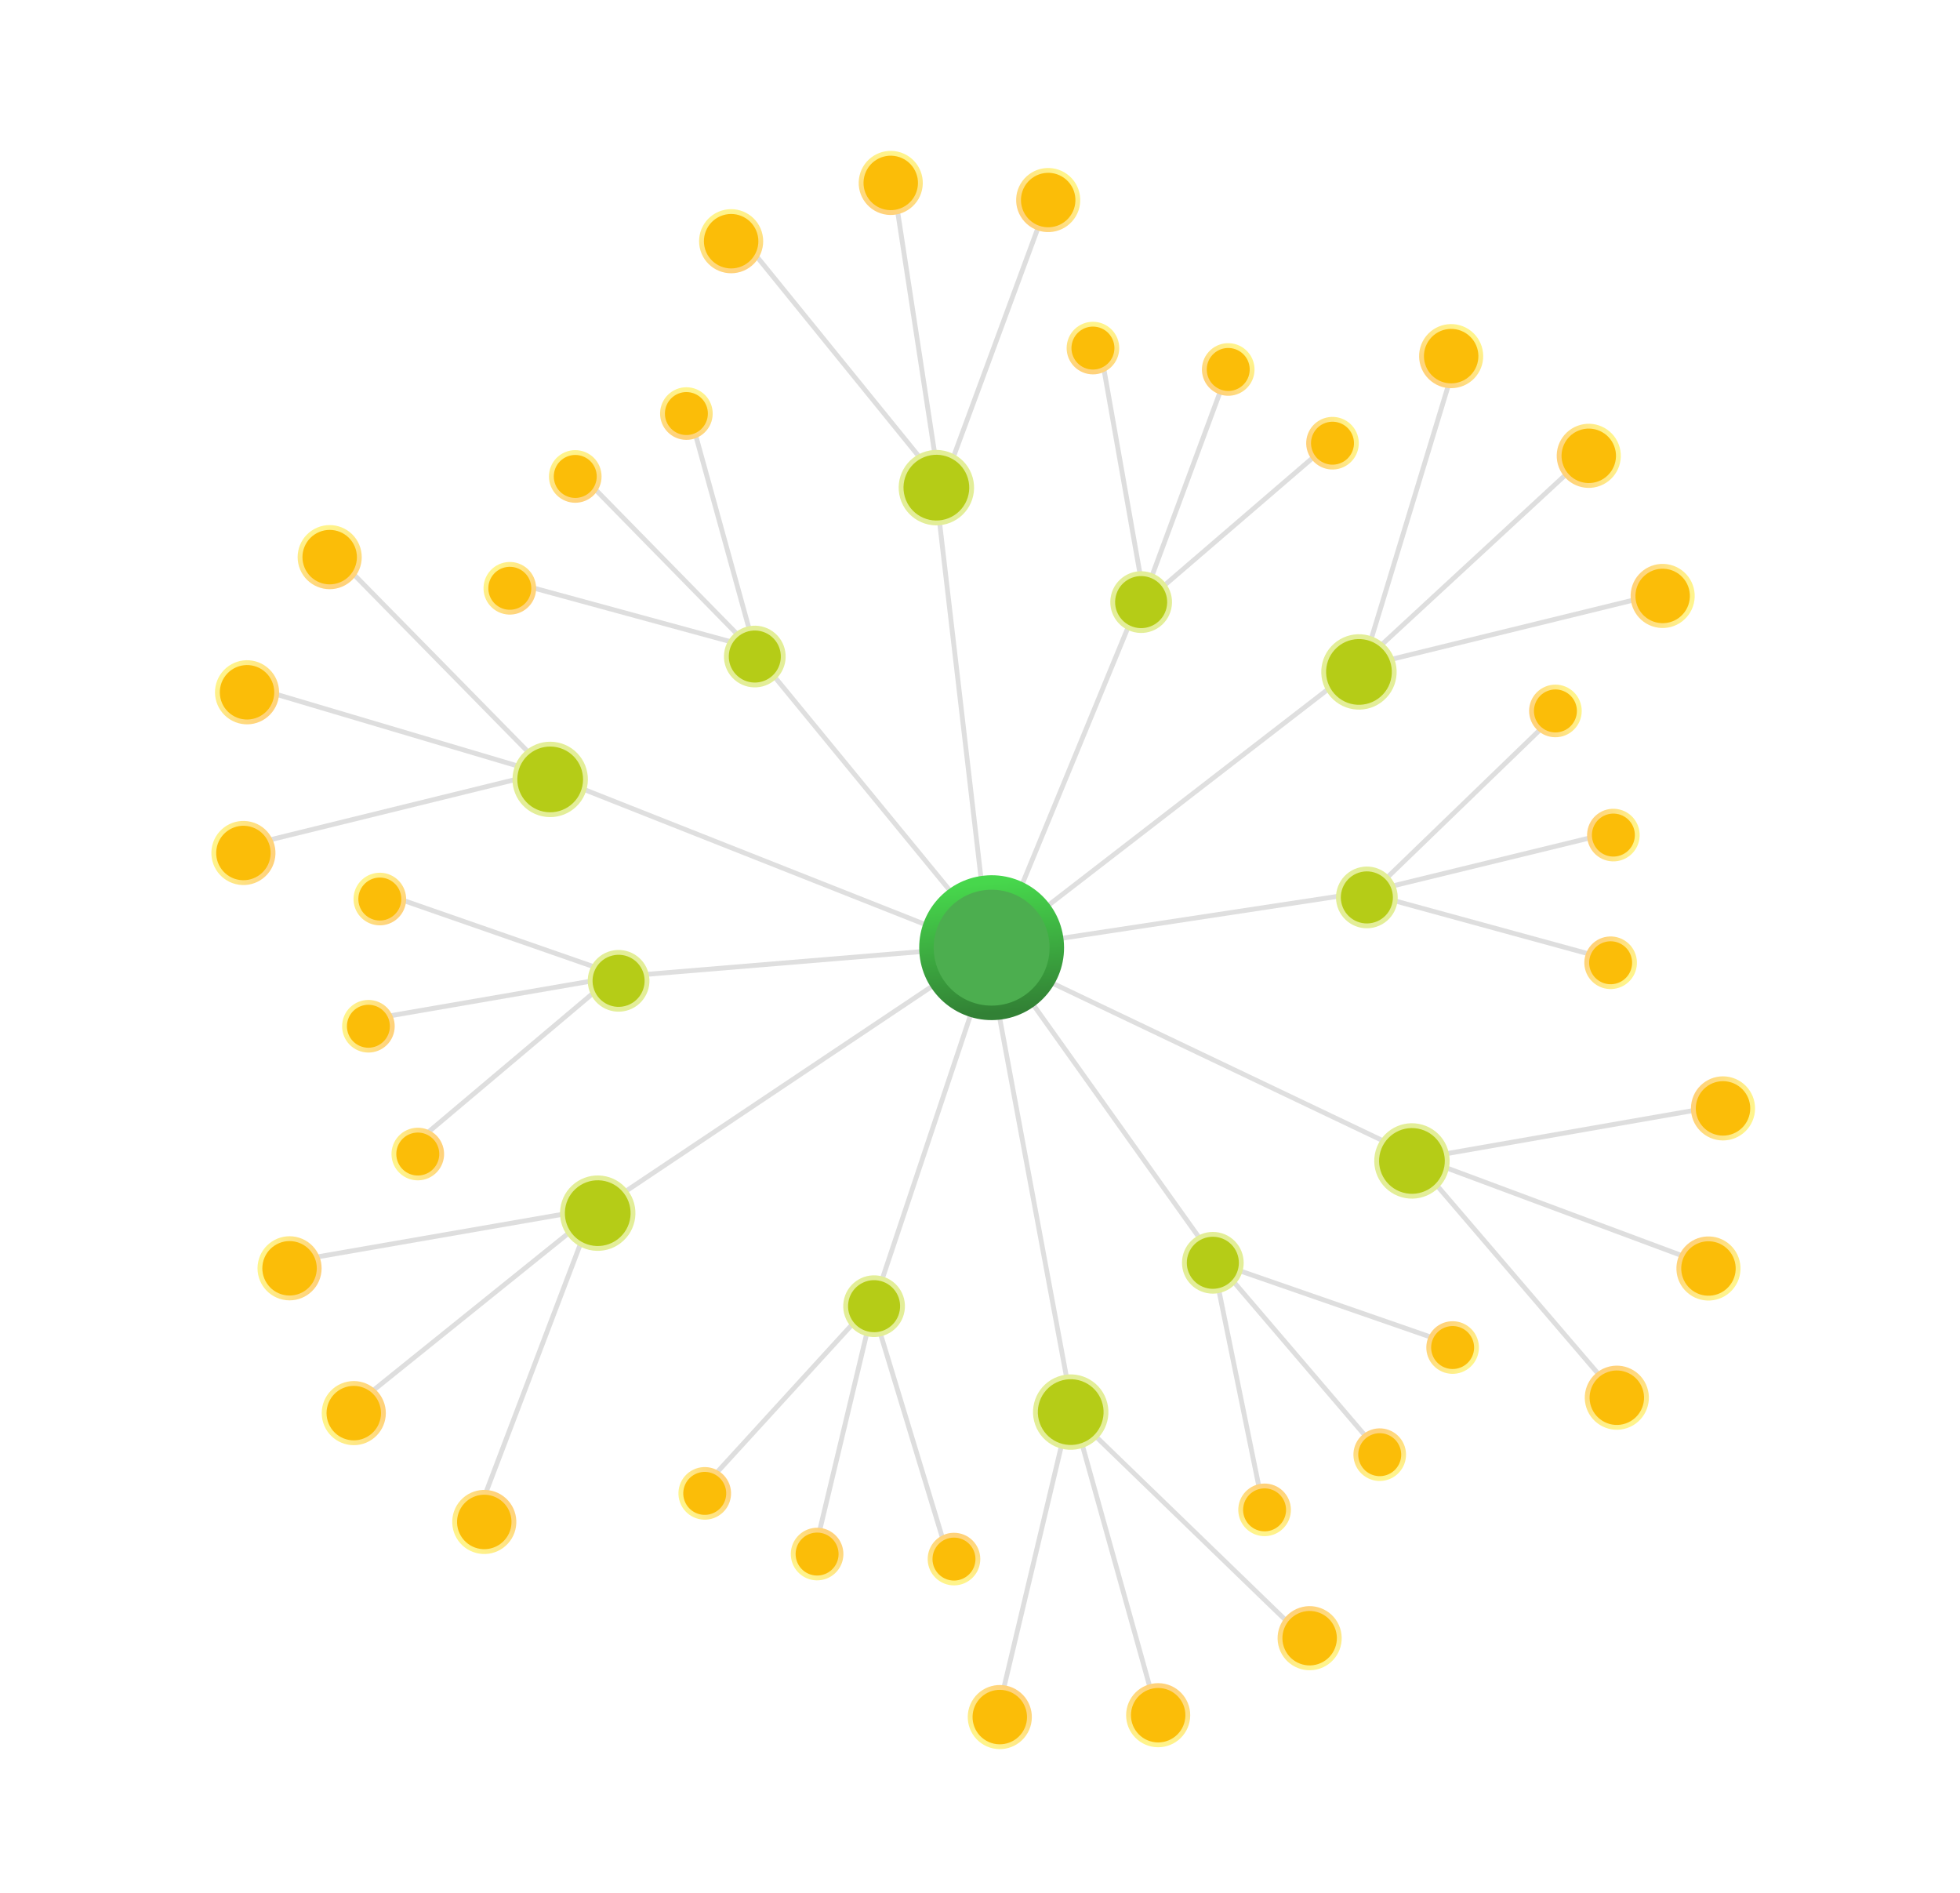 <svg width="406" height="392" viewBox="0 0 406 392" fill="none" xmlns="http://www.w3.org/2000/svg">
  <g class="map">
    <g class="lines">
        <g class="outer-lines">
            <line x1="358.709" y1="228.595" x2="292.592" y2="240.148" stroke="url(#paint0_linear_6_26)"/>
            <line x1="302.119" y1="278.901" x2="251" y2="261.164" stroke="url(#paint1_linear_6_26)"/>
            <line x1="99.278" y1="312.708" x2="123.136" y2="249.972" stroke="url(#paint2_linear_6_26)"/>
            <line x1="86.33" y1="236.471" x2="127.699" y2="201.596" stroke="url(#paint3_linear_6_26)"/>
            <line x1="355.425" y1="262.654" x2="292.528" y2="239.225" stroke="url(#paint4_linear_6_26)"/>
            <line x1="286.431" y1="301.591" x2="251.274" y2="260.461" stroke="url(#paint5_linear_6_26)"/>
            <line x1="71.681" y1="292.481" x2="123.962" y2="250.39" stroke="url(#paint6_linear_6_26)"/>
            <line x1="74.844" y1="211.394" x2="128.164" y2="202.193" stroke="url(#paint7_linear_6_26)"/>
            <line x1="335.789" y1="290.033" x2="292.12" y2="239.063" stroke="url(#paint8_linear_6_26)"/>
            <line x1="261.855" y1="313.157" x2="251.029" y2="260.143" stroke="url(#paint9_linear_6_26)"/>
            <line x1="58.181" y1="261.609" x2="124.31" y2="250.121" stroke="url(#paint10_linear_6_26)"/>
            <line x1="77.462" y1="184.357" x2="128.563" y2="202.144" stroke="url(#paint11_linear_6_26)"/>
            <line x1="48.622" y1="175.725" x2="113.801" y2="159.702" stroke="url(#paint24_linear_6_26)"/>
            <line x1="104.333" y1="120.087" x2="156.54" y2="134.306" stroke="url(#paint25_linear_6_26)"/>
            <line x1="301.732" y1="74.163" x2="282.196" y2="138.376" stroke="url(#paint26_linear_6_26)"/>
            <line x1="322.508" y1="147.741" x2="283.607" y2="185.349" stroke="url(#paint27_linear_6_26)"/>
            <line x1="49.582" y1="141.523" x2="113.927" y2="160.619" stroke="url(#paint28_linear_6_26)"/>
            <line x1="118.441" y1="96.383" x2="156.314" y2="135.027" stroke="url(#paint29_linear_6_26)"/>
            <line x1="330.641" y1="92.468" x2="281.343" y2="138.017" stroke="url(#paint30_linear_6_26)"/>
            <line x1="335.673" y1="171.982" x2="283.102" y2="184.788" stroke="url(#paint31_linear_6_26)"/>
            <line x1="67.311" y1="112.87" x2="114.345" y2="160.753" stroke="url(#paint32_linear_6_26)"/>
            <line x1="142.174" y1="83.172" x2="156.581" y2="135.328" stroke="url(#paint33_linear_6_26)"/>
            <line x1="346.209" y1="122.348" x2="281.015" y2="138.307" stroke="url(#paint34_linear_6_26)"/>
            <line x1="334.901" y1="199.133" x2="282.708" y2="184.863" stroke="url(#paint35_linear_6_26)"/>
            <line x1="153.253" y1="48.804" x2="195.544" y2="100.924" stroke="url(#paint48_linear_6_26)"/>
            <line x1="227.821" y1="71.668" x2="237.225" y2="124.953" stroke="url(#paint49_linear_6_26)"/>
            <line x1="184.599" y1="35.084" x2="194.768" y2="101.429" stroke="url(#paint50_linear_6_26)"/>
            <line x1="255.277" y1="74.318" x2="236.477" y2="125.055" stroke="url(#paint51_linear_6_26)"/>
            <line x1="218.076" y1="38.9" x2="194.826" y2="101.864" stroke="url(#paint52_linear_6_26)"/>
            <line x1="277.349" y1="90.15" x2="236.319" y2="125.424" stroke="url(#paint53_linear_6_26)"/>
            <line x1="269.51" y1="338.631" x2="221.276" y2="291.957" stroke="url(#paint60_linear_6_26)"/>
            <line x1="196.125" y1="321.474" x2="180.4" y2="269.702" stroke="url(#paint61_linear_6_26)"/>
            <line x1="240.035" y1="356.009" x2="221.985" y2="291.363" stroke="url(#paint62_linear_6_26)"/>
            <line x1="168.549" y1="322.135" x2="181.131" y2="269.51" stroke="url(#paint63_linear_6_26)"/>
            <line x1="206.343" y1="356.235" x2="221.876" y2="290.938" stroke="url(#paint64_linear_6_26)"/>
            <line x1="144.738" y1="309.062" x2="181.243" y2="269.123" stroke="url(#paint65_linear_6_26)"/>
        </g>
        <g class="inner-lines">
            <line x1="292.46" y1="239.101" x2="204.842" y2="197.339" stroke="#DFDFDF"/>
            <line x1="251.27" y1="260.339" x2="205.867" y2="196.613" stroke="#DFDFDF"/>
            <line x1="124.104" y1="250.395" x2="204.778" y2="196.424" stroke="#DFDFDF"/>
            <line x1="128.271" y1="202.252" x2="206.25" y2="195.792" stroke="#DFDFDF"/>
            <line x1="114.003" y1="160.739" x2="204.259" y2="196.446" stroke="#DFDFDF"/>
            <line x1="156.326" y1="135.148" x2="205.959" y2="195.638" stroke="#DFDFDF"/>
            <line x1="281.201" y1="138.02" x2="204.385" y2="197.352" stroke="#DFDFDF"/>
            <line x1="282.992" y1="184.736" x2="205.633" y2="196.484" stroke="#DFDFDF"/>
            <line x1="222.046" y1="291.235" x2="204.281" y2="195.813" stroke="#DFDFDF"/>
            <line x1="181.227" y1="269.435" x2="206.055" y2="195.232" stroke="#DFDFDF"/>
            <line x1="193.693" y1="100.176" x2="204.928" y2="196.585" stroke="#DFDFDF"/>
            <line x1="236.208" y1="123.755" x2="206.39" y2="196.097" stroke="#DFDFDF"/>
        </g>
    </g>
    <g class="outer-ring" filter="url(#filter0_d_6_26)">
    <circle cx="356.909" cy="228.545" r="6.139" transform="rotate(101.771 356.909 228.545)" fill="#FBBD08"/>
    <circle cx="356.909" cy="228.545" r="6.139" transform="rotate(101.771 356.909 228.545)" stroke="url(#paint12_linear_6_26)"/>
    </g>
    <g class="outer-ring" filter="url(#filter1_d_6_26)">
    <circle cx="300.901" cy="278.07" r="4.949" transform="rotate(130.818 300.901 278.07)" fill="#FBBD08"/>
    <circle cx="300.901" cy="278.07" r="4.949" transform="rotate(130.818 300.901 278.07)" stroke="url(#paint13_linear_6_26)"/>
    </g>
    <g class="outer-ring" filter="url(#filter2_d_6_26)">
    <circle cx="100.314" cy="314.192" r="6.139" transform="rotate(-137.495 100.314 314.192)" fill="#FBBD08"/>
    <circle cx="100.314" cy="314.192" r="6.139" transform="rotate(-137.495 100.314 314.192)" stroke="url(#paint14_linear_6_26)"/>
    </g>
    <g class="outer-ring" filter="url(#filter3_d_6_26)">
    <circle cx="86.542" cy="237.997" r="4.949" transform="rotate(-108.449 86.542 237.997)" fill="#FBBD08"/>
    <circle cx="86.542" cy="237.997" r="4.949" transform="rotate(-108.449 86.542 237.997)" stroke="url(#paint15_linear_6_26)"/>
    </g>
    <g class="outer-ring" filter="url(#filter4_d_6_26)">
    <circle cx="353.896" cy="261.701" r="6.139" transform="rotate(132.113 353.896 261.701)" fill="#FBBD08"/>
    <circle cx="353.896" cy="261.701" r="6.139" transform="rotate(132.113 353.896 261.701)" stroke="url(#paint16_linear_6_26)"/>
    </g>
    <g class="outer-ring" filter="url(#filter5_d_6_26)">
    <circle cx="285.801" cy="300.257" r="4.949" transform="rotate(161.16 285.801 300.257)" fill="#FBBD08"/>
    <circle cx="285.801" cy="300.257" r="4.949" transform="rotate(161.16 285.801 300.257)" stroke="url(#paint17_linear_6_26)"/>
    </g>
    <g class="outer-ring" filter="url(#filter6_d_6_26)">
    <circle cx="73.281" cy="291.653" r="6.139" transform="rotate(-107.154 73.281 291.653)" fill="#FBBD08"/>
    <circle cx="73.281" cy="291.653" r="6.139" transform="rotate(-107.154 73.281 291.653)" stroke="url(#paint18_linear_6_26)"/>
    </g>
    <g class="outer-ring" filter="url(#filter7_d_6_26)">
    <circle cx="76.312" cy="211.533" r="4.949" transform="rotate(-78.107 76.312 211.533)" fill="#FBBD08"/>
    <circle cx="76.312" cy="211.533" r="4.949" transform="rotate(-78.107 76.312 211.533)" stroke="url(#paint19_linear_6_26)"/>
    </g>
    <g class="outer-ring" filter="url(#filter8_d_6_26)">
    <circle cx="334.913" cy="288.46" r="6.139" transform="rotate(161.094 334.913 288.46)" fill="#FBBD08"/>
    <circle cx="334.913" cy="288.46" r="6.139" transform="rotate(161.094 334.913 288.46)" stroke="url(#paint20_linear_6_26)"/>
    </g>
    <g class="outer-ring" filter="url(#filter9_d_6_26)">
    <circle cx="261.949" cy="311.686" r="4.949" transform="rotate(-169.859 261.949 311.686)" fill="#FBBD08"/>
    <circle cx="261.949" cy="311.686" r="4.949" transform="rotate(-169.859 261.949 311.686)" stroke="url(#paint21_linear_6_26)"/>
    </g>
    <g class="outer-ring" filter="url(#filter10_d_6_26)">
    <circle cx="59.981" cy="261.661" r="6.139" transform="rotate(-78.172 59.981 261.661)" fill="#FBBD08"/>
    <circle cx="59.981" cy="261.661" r="6.139" transform="rotate(-78.172 59.981 261.661)" stroke="url(#paint22_linear_6_26)"/>
    </g>
    <g class="outer-ring" filter="url(#filter11_d_6_26)">
    <circle cx="78.678" cy="185.189" r="4.949" transform="rotate(-49.126 78.678 185.189)" fill="#FBBD08"/>
    <circle cx="78.678" cy="185.189" r="4.949" transform="rotate(-49.126 78.678 185.189)" stroke="url(#paint23_linear_6_26)"/>
    </g>
    <g class="outer-ring" filter="url(#filter16_d_6_26)">
    <circle cx="50.422" cy="175.652" r="6.139" transform="rotate(-82.128 50.422 175.652)" fill="#FBBD08"/>
    <circle cx="50.422" cy="175.652" r="6.139" transform="rotate(-82.128 50.422 175.652)" stroke="url(#paint36_linear_6_26)"/>
    </g>
    <g class="outer-ring" filter="url(#filter17_d_6_26)">
    <circle cx="105.605" cy="120.833" r="4.949" transform="rotate(-53.081 105.605 120.833)" fill="#FBBD08"/>
    <circle cx="105.605" cy="120.833" r="4.949" transform="rotate(-53.081 105.605 120.833)" stroke="url(#paint37_linear_6_26)"/>
    </g>
    <g class="outer-ring" filter="url(#filter18_d_6_26)">
    <circle cx="300.597" cy="72.754" r="6.139" transform="rotate(38.605 300.597 72.754)" fill="#FBBD08"/>
    <circle cx="300.597" cy="72.754" r="6.139" transform="rotate(38.605 300.597 72.754)" stroke="url(#paint38_linear_6_26)"/>
    </g>
    <g class="outer-ring" filter="url(#filter19_d_6_26)">
    <circle cx="322.193" cy="146.233" r="4.949" transform="rotate(67.651 322.193 146.233)" fill="#FBBD08"/>
    <circle cx="322.193" cy="146.233" r="4.949" transform="rotate(67.651 322.193 146.233)" stroke="url(#paint39_linear_6_26)"/>
    </g>
    <g class="outer-ring" filter="url(#filter20_d_6_26)">
    <circle cx="51.172" cy="142.37" r="6.139" transform="rotate(-51.787 51.172 142.37)" fill="#FBBD08"/>
    <circle cx="51.172" cy="142.37" r="6.139" transform="rotate(-51.787 51.172 142.37)" stroke="url(#paint40_linear_6_26)"/>
    </g>
    <g class="outer-ring" filter="url(#filter21_d_6_26)">
    <circle cx="119.161" cy="97.671" r="4.949" transform="rotate(-22.74 119.161 97.671)" fill="#FBBD08"/>
    <circle cx="119.161" cy="97.671" r="4.949" transform="rotate(-22.74 119.161 97.671)" stroke="url(#paint41_linear_6_26)"/>
    </g>
    <g class="outer-ring" filter="url(#filter22_d_6_26)">
    <circle cx="329.101" cy="93.401" r="6.139" transform="rotate(68.946 329.101 93.401)" fill="#FBBD08"/>
    <circle cx="329.101" cy="93.401" r="6.139" transform="rotate(68.946 329.101 93.401)" stroke="url(#paint42_linear_6_26)"/>
    </g>
    <g class="outer-ring" filter="url(#filter23_d_6_26)">
    <circle cx="334.199" cy="171.942" r="4.949" transform="rotate(97.993 334.199 171.942)" fill="#FBBD08"/>
    <circle cx="334.199" cy="171.942" r="4.949" transform="rotate(97.993 334.199 171.942)" stroke="url(#paint43_linear_6_26)"/>
    </g>
    <g class="outer-ring" filter="url(#filter24_d_6_26)">
    <circle cx="68.292" cy="114.381" r="6.139" transform="rotate(-22.805 68.292 114.381)" fill="#FBBD08"/>
    <circle cx="68.292" cy="114.381" r="6.139" transform="rotate(-22.805 68.292 114.381)" stroke="url(#paint44_linear_6_26)"/>
    </g>
    <g class="outer-ring" filter="url(#filter25_d_6_26)">
    <circle cx="142.181" cy="84.646" r="4.949" transform="rotate(6.241 142.181 84.646)" fill="#FBBD08"/>
    <circle cx="142.181" cy="84.646" r="4.949" transform="rotate(6.241 142.181 84.646)" stroke="url(#paint45_linear_6_26)"/>
    </g>
    <g class="outer-ring" filter="url(#filter26_d_6_26)">
    <circle cx="344.409" cy="122.42" r="6.139" transform="rotate(97.928 344.409 122.42)" fill="#FBBD08"/>
    <circle cx="344.409" cy="122.42" r="6.139" transform="rotate(97.928 344.409 122.42)" stroke="url(#paint46_linear_6_26)"/>
    </g>
    <g class="outer-ring" filter="url(#filter27_d_6_26)">
    <circle cx="333.63" cy="198.385" r="4.949" transform="rotate(126.975 333.63 198.385)" fill="#FBBD08"/>
    <circle cx="333.63" cy="198.385" r="4.949" transform="rotate(126.975 333.63 198.385)" stroke="url(#paint47_linear_6_26)"/>
    </g>

    <g class="outer-ring" filter="url(#filter32_d_6_26)">
    <circle cx="151.45" cy="48.955" r="6.139" transform="rotate(-17.373 151.45 48.955)" fill="#FBBD08"/>
    <circle cx="151.45" cy="48.955" r="6.139" transform="rotate(-17.373 151.45 48.955)" stroke="url(#paint54_linear_6_26)"/>
    </g>
    <g class="outer-ring" filter="url(#filter33_d_6_26)">
    <circle cx="226.395" cy="71.085" r="4.949" transform="rotate(11.674 226.395 71.085)" fill="#FBBD08"/>
    <circle cx="226.395" cy="71.085" r="4.949" transform="rotate(11.674 226.395 71.085)" stroke="url(#paint55_linear_6_26)"/>
    </g>
    <g class="outer-ring" filter="url(#filter34_d_6_26)">
    <circle cx="184.511" cy="36.884" r="6.139" transform="rotate(12.968 184.511 36.884)" fill="#FBBD08"/>
    <circle cx="184.511" cy="36.884" r="6.139" transform="rotate(12.968 184.511 36.884)" stroke="url(#paint56_linear_6_26)"/>
    </g>
    <g class="outer-ring" filter="url(#filter35_d_6_26)">
    <circle cx="254.42" cy="75.517" r="4.949" transform="rotate(42.015 254.42 75.517)" fill="#FBBD08"/>
    <circle cx="254.42" cy="75.517" r="4.949" transform="rotate(42.015 254.42 75.517)" stroke="url(#paint57_linear_6_26)"/>
    </g>
    <g class="outer-ring" filter="url(#filter36_d_6_26)">
    <circle cx="217.127" cy="40.431" r="6.139" transform="rotate(41.95 217.127 40.431)" fill="#FBBD08"/>
    <circle cx="217.127" cy="40.431" r="6.139" transform="rotate(41.95 217.127 40.431)" stroke="url(#paint58_linear_6_26)"/>
    </g>
    <g class="outer-ring" filter="url(#filter37_d_6_26)">
    <circle cx="276.018" cy="90.786" r="4.949" transform="rotate(70.996 276.018 90.786)" fill="#FBBD08"/>
    <circle cx="276.018" cy="90.786" r="4.949" transform="rotate(70.996 276.018 90.786)" stroke="url(#paint59_linear_6_26)"/>
    </g>
    <g class="outer-ring" filter="url(#filter40_d_6_26)">
    <circle cx="271.283" cy="338.264" r="6.139" transform="rotate(155.741 271.283 338.264)" fill="#FBBD08"/>
    <circle cx="271.283" cy="338.264" r="6.139" transform="rotate(155.741 271.283 338.264)" stroke="url(#paint66_linear_6_26)"/>
    </g>
    <g class="outer-ring" filter="url(#filter41_d_6_26)">
    <circle cx="197.611" cy="321.881" r="4.949" transform="rotate(-175.212 197.611 321.881)" fill="#FBBD08"/>
    <circle cx="197.611" cy="321.881" r="4.949" transform="rotate(-175.212 197.611 321.881)" stroke="url(#paint67_linear_6_26)"/>
    </g>
    <g class="outer-ring" filter="url(#filter42_d_6_26)">
    <circle cx="239.907" cy="354.213" r="6.139" transform="rotate(-173.918 239.907 354.213)" fill="#FBBD08"/>
    <circle cx="239.907" cy="354.213" r="6.139" transform="rotate(-173.918 239.907 354.213)" stroke="url(#paint68_linear_6_26)"/>
    </g>
    <g class="outer-ring" filter="url(#filter43_d_6_26)">
    <circle cx="169.256" cy="320.84" r="4.949" transform="rotate(-144.871 169.256 320.84)" fill="#FBBD08"/>
    <circle cx="169.256" cy="320.84" r="4.949" transform="rotate(-144.871 169.256 320.84)" stroke="url(#paint69_linear_6_26)"/>
    </g>
    <g class="outer-ring" filter="url(#filter44_d_6_26)">
    <circle cx="207.1" cy="354.601" r="6.139" transform="rotate(-144.936 207.1 354.601)" fill="#FBBD08"/>
    <circle cx="207.1" cy="354.601" r="6.139" transform="rotate(-144.936 207.1 354.601)" stroke="url(#paint70_linear_6_26)"/>
    </g>
    <g class="outer-ring"  filter="url(#filter45_d_6_26)">
    <circle cx="145.983" cy="308.274" r="4.949" transform="rotate(-115.889 145.983 308.274)" fill="#FBBD08"/>
    <circle cx="145.983" cy="308.274" r="4.949" transform="rotate(-115.889 145.983 308.274)" stroke="url(#paint71_linear_6_26)"/>
    </g>


    <g class="inner-ring"  filter="url(#filter12_d_6_26)">
    <circle cx="292.474" cy="239.427" r="7.308" transform="rotate(106.129 292.474 239.427)" fill="#B5CC17"/>
    <circle cx="292.474" cy="239.427" r="7.308" transform="rotate(106.129 292.474 239.427)" stroke="#E3EE98"/>
    </g>
    <g class="inner-ring"  filter="url(#filter13_d_6_26)">
    <circle cx="251.231" cy="260.519" r="5.891" transform="rotate(135.176 251.231 260.519)" fill="#B5CC17"/>
    <circle cx="251.231" cy="260.519" r="5.891" transform="rotate(135.176 251.231 260.519)" stroke="#E3EE98"/>
    </g>
    <g class="inner-ring"  filter="url(#filter14_d_6_26)">
    <circle cx="123.816" cy="250.24" r="7.308" transform="rotate(-133.137 123.816 250.24)" fill="#B5CC17"/>
    <circle cx="123.816" cy="250.24" r="7.308" transform="rotate(-133.137 123.816 250.24)" stroke="#E3EE98"/>
    </g>
    <g class="inner-ring"  filter="url(#filter15_d_6_26)">
    <circle cx="128.136" cy="202.126" r="5.891" transform="rotate(-104.091 128.136 202.126)" fill="#B5CC17"/>
    <circle cx="128.136" cy="202.126" r="5.891" transform="rotate(-104.091 128.136 202.126)" stroke="#E3EE98"/>
    </g>
    <g class="inner-ring"  filter="url(#filter28_d_6_26)">
    <circle cx="113.967" cy="160.414" r="7.308" transform="rotate(-77.77 113.967 160.414)" fill="#B5CC17"/>
    <circle cx="113.967" cy="160.414" r="7.308" transform="rotate(-77.77 113.967 160.414)" stroke="#E3EE98"/>
    </g>
    <g class="inner-ring"  filter="url(#filter29_d_6_26)">
    <circle cx="156.353" cy="134.966" r="5.891" transform="rotate(-48.724 156.353 134.966)" fill="#B5CC17"/>
    <circle cx="156.353" cy="134.966" r="5.891" transform="rotate(-48.724 156.353 134.966)" stroke="#E3EE98"/>
    </g>
    <g class="inner-ring"  filter="url(#filter30_d_6_26)">
    <circle cx="281.499" cy="138.155" r="7.308" transform="rotate(42.963 281.499 138.155)" fill="#B5CC17"/>
    <circle cx="281.499" cy="138.155" r="7.308" transform="rotate(42.963 281.499 138.155)" stroke="#E3EE98"/>
    </g>
    <g class="inner-ring"  filter="url(#filter31_d_6_26)">
    <circle cx="283.135" cy="184.852" r="5.891" transform="rotate(72.01 283.135 184.852)" fill="#B5CC17"/>
    <circle cx="283.135" cy="184.852" r="5.891" transform="rotate(72.01 283.135 184.852)" stroke="#E3EE98"/>
    </g>
    <g class="inner-ring"  filter="url(#filter38_d_6_26)">
    <circle cx="193.963" cy="99.99" r="7.308" transform="rotate(-16.001 193.963 99.99)" fill="#B5CC17"/>
    <circle cx="193.963" cy="99.99" r="7.308" transform="rotate(-16.001 193.963 99.99)" stroke="#E3EE98"/>
    </g>
    <g class="inner-ring"  filter="url(#filter39_d_6_26)">
    <circle cx="236.381" cy="123.693" r="5.891" transform="rotate(13.045 236.381 123.693)" fill="#B5CC17"/>
    <circle cx="236.381" cy="123.693" r="5.891" transform="rotate(13.045 236.381 123.693)" stroke="#E3EE98"/>
    </g>
    <g class="inner-ring"  filter="url(#filter46_d_6_26)">
    <circle cx="221.79" cy="291.439" r="7.308" transform="rotate(160.099 221.79 291.439)" fill="#B5CC17"/>
    <circle cx="221.79" cy="291.439" r="7.308" transform="rotate(160.099 221.79 291.439)" stroke="#E3EE98"/>
    </g>
    <g class="inner-ring" filter="url(#filter47_d_6_26)">
    <circle cx="181.059" cy="269.507" r="5.891" transform="rotate(-170.854 181.059 269.507)" fill="#B5CC17"/>
    <circle cx="181.059" cy="269.507" r="5.891" transform="rotate(-170.854 181.059 269.507)" stroke="#E3EE98"/>
    </g>


    <g filter="url(#filter48_d_6_26)">
    <circle cx="205.409" cy="195.261" r="13.5" transform="rotate(-6.037 205.409 195.261)" fill="#4CAE4F"/>
    <circle cx="205.409" cy="195.261" r="13.5" transform="rotate(-6.037 205.409 195.261)" stroke="url(#paint72_linear_6_26)" stroke-width="3"/>
    </g>
</g>
<defs>
<filter id="filter0_d_6_26" x="349.269" y="221.905" width="15.28" height="15.28" filterUnits="userSpaceOnUse" color-interpolation-filters="sRGB">
<feFlood flood-opacity="0" result="BackgroundImageFix"/>
<feColorMatrix in="SourceAlpha" type="matrix" values="0 0 0 0 0 0 0 0 0 0 0 0 0 0 0 0 0 0 127 0" result="hardAlpha"/>
<feOffset dy="1"/>
<feGaussianBlur stdDeviation="0.5"/>
<feComposite in2="hardAlpha" operator="out"/>
<feColorMatrix type="matrix" values="0 0 0 0 0 0 0 0 0 0 0 0 0 0 0 0 0 0 0.25 0"/>
<feBlend mode="normal" in2="BackgroundImageFix" result="effect1_dropShadow_6_26"/>
<feBlend mode="normal" in="SourceGraphic" in2="effect1_dropShadow_6_26" result="shape"/>
</filter>
<filter id="filter1_d_6_26" x="294.452" y="272.621" width="12.898" height="12.898" filterUnits="userSpaceOnUse" color-interpolation-filters="sRGB">
<feFlood flood-opacity="0" result="BackgroundImageFix"/>
<feColorMatrix in="SourceAlpha" type="matrix" values="0 0 0 0 0 0 0 0 0 0 0 0 0 0 0 0 0 0 127 0" result="hardAlpha"/>
<feOffset dy="1"/>
<feGaussianBlur stdDeviation="0.5"/>
<feComposite in2="hardAlpha" operator="out"/>
<feColorMatrix type="matrix" values="0 0 0 0 0 0 0 0 0 0 0 0 0 0 0 0 0 0 0.25 0"/>
<feBlend mode="normal" in2="BackgroundImageFix" result="effect1_dropShadow_6_26"/>
<feBlend mode="normal" in="SourceGraphic" in2="effect1_dropShadow_6_26" result="shape"/>
</filter>
<filter id="filter2_d_6_26" x="92.676" y="307.553" width="15.278" height="15.278" filterUnits="userSpaceOnUse" color-interpolation-filters="sRGB">
<feFlood flood-opacity="0" result="BackgroundImageFix"/>
<feColorMatrix in="SourceAlpha" type="matrix" values="0 0 0 0 0 0 0 0 0 0 0 0 0 0 0 0 0 0 127 0" result="hardAlpha"/>
<feOffset dy="1"/>
<feGaussianBlur stdDeviation="0.5"/>
<feComposite in2="hardAlpha" operator="out"/>
<feColorMatrix type="matrix" values="0 0 0 0 0 0 0 0 0 0 0 0 0 0 0 0 0 0 0.25 0"/>
<feBlend mode="normal" in2="BackgroundImageFix" result="effect1_dropShadow_6_26"/>
<feBlend mode="normal" in="SourceGraphic" in2="effect1_dropShadow_6_26" result="shape"/>
</filter>
<filter id="filter3_d_6_26" x="80.092" y="232.547" width="12.9" height="12.9" filterUnits="userSpaceOnUse" color-interpolation-filters="sRGB">
<feFlood flood-opacity="0" result="BackgroundImageFix"/>
<feColorMatrix in="SourceAlpha" type="matrix" values="0 0 0 0 0 0 0 0 0 0 0 0 0 0 0 0 0 0 127 0" result="hardAlpha"/>
<feOffset dy="1"/>
<feGaussianBlur stdDeviation="0.5"/>
<feComposite in2="hardAlpha" operator="out"/>
<feColorMatrix type="matrix" values="0 0 0 0 0 0 0 0 0 0 0 0 0 0 0 0 0 0 0.25 0"/>
<feBlend mode="normal" in2="BackgroundImageFix" result="effect1_dropShadow_6_26"/>
<feBlend mode="normal" in="SourceGraphic" in2="effect1_dropShadow_6_26" result="shape"/>
</filter>
<filter id="filter4_d_6_26" x="346.258" y="255.062" width="15.278" height="15.277" filterUnits="userSpaceOnUse" color-interpolation-filters="sRGB">
<feFlood flood-opacity="0" result="BackgroundImageFix"/>
<feColorMatrix in="SourceAlpha" type="matrix" values="0 0 0 0 0 0 0 0 0 0 0 0 0 0 0 0 0 0 127 0" result="hardAlpha"/>
<feOffset dy="1"/>
<feGaussianBlur stdDeviation="0.5"/>
<feComposite in2="hardAlpha" operator="out"/>
<feColorMatrix type="matrix" values="0 0 0 0 0 0 0 0 0 0 0 0 0 0 0 0 0 0 0.25 0"/>
<feBlend mode="normal" in2="BackgroundImageFix" result="effect1_dropShadow_6_26"/>
<feBlend mode="normal" in="SourceGraphic" in2="effect1_dropShadow_6_26" result="shape"/>
</filter>
<filter id="filter5_d_6_26" x="279.35" y="294.807" width="12.9" height="12.901" filterUnits="userSpaceOnUse" color-interpolation-filters="sRGB">
<feFlood flood-opacity="0" result="BackgroundImageFix"/>
<feColorMatrix in="SourceAlpha" type="matrix" values="0 0 0 0 0 0 0 0 0 0 0 0 0 0 0 0 0 0 127 0" result="hardAlpha"/>
<feOffset dy="1"/>
<feGaussianBlur stdDeviation="0.5"/>
<feComposite in2="hardAlpha" operator="out"/>
<feColorMatrix type="matrix" values="0 0 0 0 0 0 0 0 0 0 0 0 0 0 0 0 0 0 0.25 0"/>
<feBlend mode="normal" in2="BackgroundImageFix" result="effect1_dropShadow_6_26"/>
<feBlend mode="normal" in="SourceGraphic" in2="effect1_dropShadow_6_26" result="shape"/>
</filter>
<filter id="filter6_d_6_26" x="65.641" y="285.013" width="15.281" height="15.28" filterUnits="userSpaceOnUse" color-interpolation-filters="sRGB">
<feFlood flood-opacity="0" result="BackgroundImageFix"/>
<feColorMatrix in="SourceAlpha" type="matrix" values="0 0 0 0 0 0 0 0 0 0 0 0 0 0 0 0 0 0 127 0" result="hardAlpha"/>
<feOffset dy="1"/>
<feGaussianBlur stdDeviation="0.5"/>
<feComposite in2="hardAlpha" operator="out"/>
<feColorMatrix type="matrix" values="0 0 0 0 0 0 0 0 0 0 0 0 0 0 0 0 0 0 0.25 0"/>
<feBlend mode="normal" in2="BackgroundImageFix" result="effect1_dropShadow_6_26"/>
<feBlend mode="normal" in="SourceGraphic" in2="effect1_dropShadow_6_26" result="shape"/>
</filter>
<filter id="filter7_d_6_26" x="69.862" y="206.083" width="12.9" height="12.899" filterUnits="userSpaceOnUse" color-interpolation-filters="sRGB">
<feFlood flood-opacity="0" result="BackgroundImageFix"/>
<feColorMatrix in="SourceAlpha" type="matrix" values="0 0 0 0 0 0 0 0 0 0 0 0 0 0 0 0 0 0 127 0" result="hardAlpha"/>
<feOffset dy="1"/>
<feGaussianBlur stdDeviation="0.5"/>
<feComposite in2="hardAlpha" operator="out"/>
<feColorMatrix type="matrix" values="0 0 0 0 0 0 0 0 0 0 0 0 0 0 0 0 0 0 0.25 0"/>
<feBlend mode="normal" in2="BackgroundImageFix" result="effect1_dropShadow_6_26"/>
<feBlend mode="normal" in="SourceGraphic" in2="effect1_dropShadow_6_26" result="shape"/>
</filter>
<filter id="filter8_d_6_26" x="327.272" y="281.819" width="15.281" height="15.281" filterUnits="userSpaceOnUse" color-interpolation-filters="sRGB">
<feFlood flood-opacity="0" result="BackgroundImageFix"/>
<feColorMatrix in="SourceAlpha" type="matrix" values="0 0 0 0 0 0 0 0 0 0 0 0 0 0 0 0 0 0 127 0" result="hardAlpha"/>
<feOffset dy="1"/>
<feGaussianBlur stdDeviation="0.5"/>
<feComposite in2="hardAlpha" operator="out"/>
<feColorMatrix type="matrix" values="0 0 0 0 0 0 0 0 0 0 0 0 0 0 0 0 0 0 0.25 0"/>
<feBlend mode="normal" in2="BackgroundImageFix" result="effect1_dropShadow_6_26"/>
<feBlend mode="normal" in="SourceGraphic" in2="effect1_dropShadow_6_26" result="shape"/>
</filter>
<filter id="filter9_d_6_26" x="255.499" y="306.236" width="12.899" height="12.899" filterUnits="userSpaceOnUse" color-interpolation-filters="sRGB">
<feFlood flood-opacity="0" result="BackgroundImageFix"/>
<feColorMatrix in="SourceAlpha" type="matrix" values="0 0 0 0 0 0 0 0 0 0 0 0 0 0 0 0 0 0 127 0" result="hardAlpha"/>
<feOffset dy="1"/>
<feGaussianBlur stdDeviation="0.5"/>
<feComposite in2="hardAlpha" operator="out"/>
<feColorMatrix type="matrix" values="0 0 0 0 0 0 0 0 0 0 0 0 0 0 0 0 0 0 0.25 0"/>
<feBlend mode="normal" in2="BackgroundImageFix" result="effect1_dropShadow_6_26"/>
<feBlend mode="normal" in="SourceGraphic" in2="effect1_dropShadow_6_26" result="shape"/>
</filter>
<filter id="filter10_d_6_26" x="52.341" y="255.021" width="15.28" height="15.28" filterUnits="userSpaceOnUse" color-interpolation-filters="sRGB">
<feFlood flood-opacity="0" result="BackgroundImageFix"/>
<feColorMatrix in="SourceAlpha" type="matrix" values="0 0 0 0 0 0 0 0 0 0 0 0 0 0 0 0 0 0 127 0" result="hardAlpha"/>
<feOffset dy="1"/>
<feGaussianBlur stdDeviation="0.5"/>
<feComposite in2="hardAlpha" operator="out"/>
<feColorMatrix type="matrix" values="0 0 0 0 0 0 0 0 0 0 0 0 0 0 0 0 0 0 0.25 0"/>
<feBlend mode="normal" in2="BackgroundImageFix" result="effect1_dropShadow_6_26"/>
<feBlend mode="normal" in="SourceGraphic" in2="effect1_dropShadow_6_26" result="shape"/>
</filter>
<filter id="filter11_d_6_26" x="72.229" y="179.74" width="12.898" height="12.898" filterUnits="userSpaceOnUse" color-interpolation-filters="sRGB">
<feFlood flood-opacity="0" result="BackgroundImageFix"/>
<feColorMatrix in="SourceAlpha" type="matrix" values="0 0 0 0 0 0 0 0 0 0 0 0 0 0 0 0 0 0 127 0" result="hardAlpha"/>
<feOffset dy="1"/>
<feGaussianBlur stdDeviation="0.5"/>
<feComposite in2="hardAlpha" operator="out"/>
<feColorMatrix type="matrix" values="0 0 0 0 0 0 0 0 0 0 0 0 0 0 0 0 0 0 0.25 0"/>
<feBlend mode="normal" in2="BackgroundImageFix" result="effect1_dropShadow_6_26"/>
<feBlend mode="normal" in="SourceGraphic" in2="effect1_dropShadow_6_26" result="shape"/>
</filter>
<filter id="filter12_d_6_26" x="283.665" y="231.618" width="17.619" height="17.619" filterUnits="userSpaceOnUse" color-interpolation-filters="sRGB">
<feFlood flood-opacity="0" result="BackgroundImageFix"/>
<feColorMatrix in="SourceAlpha" type="matrix" values="0 0 0 0 0 0 0 0 0 0 0 0 0 0 0 0 0 0 127 0" result="hardAlpha"/>
<feOffset dy="1"/>
<feGaussianBlur stdDeviation="0.5"/>
<feComposite in2="hardAlpha" operator="out"/>
<feColorMatrix type="matrix" values="0 0 0 0 0 0 0 0 0 0 0 0 0 0 0 0 0 0 0.25 0"/>
<feBlend mode="normal" in2="BackgroundImageFix" result="effect1_dropShadow_6_26"/>
<feBlend mode="normal" in="SourceGraphic" in2="effect1_dropShadow_6_26" result="shape"/>
</filter>
<filter id="filter13_d_6_26" x="243.84" y="254.128" width="14.782" height="14.782" filterUnits="userSpaceOnUse" color-interpolation-filters="sRGB">
<feFlood flood-opacity="0" result="BackgroundImageFix"/>
<feColorMatrix in="SourceAlpha" type="matrix" values="0 0 0 0 0 0 0 0 0 0 0 0 0 0 0 0 0 0 127 0" result="hardAlpha"/>
<feOffset dy="1"/>
<feGaussianBlur stdDeviation="0.5"/>
<feComposite in2="hardAlpha" operator="out"/>
<feColorMatrix type="matrix" values="0 0 0 0 0 0 0 0 0 0 0 0 0 0 0 0 0 0 0.25 0"/>
<feBlend mode="normal" in2="BackgroundImageFix" result="effect1_dropShadow_6_26"/>
<feBlend mode="normal" in="SourceGraphic" in2="effect1_dropShadow_6_26" result="shape"/>
</filter>
<filter id="filter14_d_6_26" x="115.009" y="242.433" width="17.615" height="17.615" filterUnits="userSpaceOnUse" color-interpolation-filters="sRGB">
<feFlood flood-opacity="0" result="BackgroundImageFix"/>
<feColorMatrix in="SourceAlpha" type="matrix" values="0 0 0 0 0 0 0 0 0 0 0 0 0 0 0 0 0 0 127 0" result="hardAlpha"/>
<feOffset dy="1"/>
<feGaussianBlur stdDeviation="0.5"/>
<feComposite in2="hardAlpha" operator="out"/>
<feColorMatrix type="matrix" values="0 0 0 0 0 0 0 0 0 0 0 0 0 0 0 0 0 0 0.25 0"/>
<feBlend mode="normal" in2="BackgroundImageFix" result="effect1_dropShadow_6_26"/>
<feBlend mode="normal" in="SourceGraphic" in2="effect1_dropShadow_6_26" result="shape"/>
</filter>
<filter id="filter15_d_6_26" x="120.744" y="195.733" width="14.785" height="14.785" filterUnits="userSpaceOnUse" color-interpolation-filters="sRGB">
<feFlood flood-opacity="0" result="BackgroundImageFix"/>
<feColorMatrix in="SourceAlpha" type="matrix" values="0 0 0 0 0 0 0 0 0 0 0 0 0 0 0 0 0 0 127 0" result="hardAlpha"/>
<feOffset dy="1"/>
<feGaussianBlur stdDeviation="0.5"/>
<feComposite in2="hardAlpha" operator="out"/>
<feColorMatrix type="matrix" values="0 0 0 0 0 0 0 0 0 0 0 0 0 0 0 0 0 0 0.25 0"/>
<feBlend mode="normal" in2="BackgroundImageFix" result="effect1_dropShadow_6_26"/>
<feBlend mode="normal" in="SourceGraphic" in2="effect1_dropShadow_6_26" result="shape"/>
</filter>
<filter id="filter16_d_6_26" x="42.782" y="169.013" width="15.279" height="15.279" filterUnits="userSpaceOnUse" color-interpolation-filters="sRGB">
<feFlood flood-opacity="0" result="BackgroundImageFix"/>
<feColorMatrix in="SourceAlpha" type="matrix" values="0 0 0 0 0 0 0 0 0 0 0 0 0 0 0 0 0 0 127 0" result="hardAlpha"/>
<feOffset dy="1"/>
<feGaussianBlur stdDeviation="0.5"/>
<feComposite in2="hardAlpha" operator="out"/>
<feColorMatrix type="matrix" values="0 0 0 0 0 0 0 0 0 0 0 0 0 0 0 0 0 0 0.25 0"/>
<feBlend mode="normal" in2="BackgroundImageFix" result="effect1_dropShadow_6_26"/>
<feBlend mode="normal" in="SourceGraphic" in2="effect1_dropShadow_6_26" result="shape"/>
</filter>
<filter id="filter17_d_6_26" x="99.156" y="115.384" width="12.898" height="12.898" filterUnits="userSpaceOnUse" color-interpolation-filters="sRGB">
<feFlood flood-opacity="0" result="BackgroundImageFix"/>
<feColorMatrix in="SourceAlpha" type="matrix" values="0 0 0 0 0 0 0 0 0 0 0 0 0 0 0 0 0 0 127 0" result="hardAlpha"/>
<feOffset dy="1"/>
<feGaussianBlur stdDeviation="0.5"/>
<feComposite in2="hardAlpha" operator="out"/>
<feColorMatrix type="matrix" values="0 0 0 0 0 0 0 0 0 0 0 0 0 0 0 0 0 0 0.25 0"/>
<feBlend mode="normal" in2="BackgroundImageFix" result="effect1_dropShadow_6_26"/>
<feBlend mode="normal" in="SourceGraphic" in2="effect1_dropShadow_6_26" result="shape"/>
</filter>
<filter id="filter18_d_6_26" x="292.958" y="66.114" width="15.278" height="15.278" filterUnits="userSpaceOnUse" color-interpolation-filters="sRGB">
<feFlood flood-opacity="0" result="BackgroundImageFix"/>
<feColorMatrix in="SourceAlpha" type="matrix" values="0 0 0 0 0 0 0 0 0 0 0 0 0 0 0 0 0 0 127 0" result="hardAlpha"/>
<feOffset dy="1"/>
<feGaussianBlur stdDeviation="0.5"/>
<feComposite in2="hardAlpha" operator="out"/>
<feColorMatrix type="matrix" values="0 0 0 0 0 0 0 0 0 0 0 0 0 0 0 0 0 0 0.25 0"/>
<feBlend mode="normal" in2="BackgroundImageFix" result="effect1_dropShadow_6_26"/>
<feBlend mode="normal" in="SourceGraphic" in2="effect1_dropShadow_6_26" result="shape"/>
</filter>
<filter id="filter19_d_6_26" x="315.743" y="140.783" width="12.9" height="12.9" filterUnits="userSpaceOnUse" color-interpolation-filters="sRGB">
<feFlood flood-opacity="0" result="BackgroundImageFix"/>
<feColorMatrix in="SourceAlpha" type="matrix" values="0 0 0 0 0 0 0 0 0 0 0 0 0 0 0 0 0 0 127 0" result="hardAlpha"/>
<feOffset dy="1"/>
<feGaussianBlur stdDeviation="0.5"/>
<feComposite in2="hardAlpha" operator="out"/>
<feColorMatrix type="matrix" values="0 0 0 0 0 0 0 0 0 0 0 0 0 0 0 0 0 0 0.25 0"/>
<feBlend mode="normal" in2="BackgroundImageFix" result="effect1_dropShadow_6_26"/>
<feBlend mode="normal" in="SourceGraphic" in2="effect1_dropShadow_6_26" result="shape"/>
</filter>
<filter id="filter20_d_6_26" x="43.533" y="135.73" width="15.278" height="15.278" filterUnits="userSpaceOnUse" color-interpolation-filters="sRGB">
<feFlood flood-opacity="0" result="BackgroundImageFix"/>
<feColorMatrix in="SourceAlpha" type="matrix" values="0 0 0 0 0 0 0 0 0 0 0 0 0 0 0 0 0 0 127 0" result="hardAlpha"/>
<feOffset dy="1"/>
<feGaussianBlur stdDeviation="0.5"/>
<feComposite in2="hardAlpha" operator="out"/>
<feColorMatrix type="matrix" values="0 0 0 0 0 0 0 0 0 0 0 0 0 0 0 0 0 0 0.25 0"/>
<feBlend mode="normal" in2="BackgroundImageFix" result="effect1_dropShadow_6_26"/>
<feBlend mode="normal" in="SourceGraphic" in2="effect1_dropShadow_6_26" result="shape"/>
</filter>
<filter id="filter21_d_6_26" x="112.711" y="92.221" width="12.9" height="12.9" filterUnits="userSpaceOnUse" color-interpolation-filters="sRGB">
<feFlood flood-opacity="0" result="BackgroundImageFix"/>
<feColorMatrix in="SourceAlpha" type="matrix" values="0 0 0 0 0 0 0 0 0 0 0 0 0 0 0 0 0 0 127 0" result="hardAlpha"/>
<feOffset dy="1"/>
<feGaussianBlur stdDeviation="0.5"/>
<feComposite in2="hardAlpha" operator="out"/>
<feColorMatrix type="matrix" values="0 0 0 0 0 0 0 0 0 0 0 0 0 0 0 0 0 0 0.25 0"/>
<feBlend mode="normal" in2="BackgroundImageFix" result="effect1_dropShadow_6_26"/>
<feBlend mode="normal" in="SourceGraphic" in2="effect1_dropShadow_6_26" result="shape"/>
</filter>
<filter id="filter22_d_6_26" x="321.46" y="86.761" width="15.281" height="15.281" filterUnits="userSpaceOnUse" color-interpolation-filters="sRGB">
<feFlood flood-opacity="0" result="BackgroundImageFix"/>
<feColorMatrix in="SourceAlpha" type="matrix" values="0 0 0 0 0 0 0 0 0 0 0 0 0 0 0 0 0 0 127 0" result="hardAlpha"/>
<feOffset dy="1"/>
<feGaussianBlur stdDeviation="0.5"/>
<feComposite in2="hardAlpha" operator="out"/>
<feColorMatrix type="matrix" values="0 0 0 0 0 0 0 0 0 0 0 0 0 0 0 0 0 0 0.25 0"/>
<feBlend mode="normal" in2="BackgroundImageFix" result="effect1_dropShadow_6_26"/>
<feBlend mode="normal" in="SourceGraphic" in2="effect1_dropShadow_6_26" result="shape"/>
</filter>
<filter id="filter23_d_6_26" x="327.75" y="166.492" width="12.899" height="12.899" filterUnits="userSpaceOnUse" color-interpolation-filters="sRGB">
<feFlood flood-opacity="0" result="BackgroundImageFix"/>
<feColorMatrix in="SourceAlpha" type="matrix" values="0 0 0 0 0 0 0 0 0 0 0 0 0 0 0 0 0 0 127 0" result="hardAlpha"/>
<feOffset dy="1"/>
<feGaussianBlur stdDeviation="0.5"/>
<feComposite in2="hardAlpha" operator="out"/>
<feColorMatrix type="matrix" values="0 0 0 0 0 0 0 0 0 0 0 0 0 0 0 0 0 0 0.25 0"/>
<feBlend mode="normal" in2="BackgroundImageFix" result="effect1_dropShadow_6_26"/>
<feBlend mode="normal" in="SourceGraphic" in2="effect1_dropShadow_6_26" result="shape"/>
</filter>
<filter id="filter24_d_6_26" x="60.651" y="107.74" width="15.281" height="15.281" filterUnits="userSpaceOnUse" color-interpolation-filters="sRGB">
<feFlood flood-opacity="0" result="BackgroundImageFix"/>
<feColorMatrix in="SourceAlpha" type="matrix" values="0 0 0 0 0 0 0 0 0 0 0 0 0 0 0 0 0 0 127 0" result="hardAlpha"/>
<feOffset dy="1"/>
<feGaussianBlur stdDeviation="0.5"/>
<feComposite in2="hardAlpha" operator="out"/>
<feColorMatrix type="matrix" values="0 0 0 0 0 0 0 0 0 0 0 0 0 0 0 0 0 0 0.25 0"/>
<feBlend mode="normal" in2="BackgroundImageFix" result="effect1_dropShadow_6_26"/>
<feBlend mode="normal" in="SourceGraphic" in2="effect1_dropShadow_6_26" result="shape"/>
</filter>
<filter id="filter25_d_6_26" x="135.732" y="79.196" width="12.899" height="12.898" filterUnits="userSpaceOnUse" color-interpolation-filters="sRGB">
<feFlood flood-opacity="0" result="BackgroundImageFix"/>
<feColorMatrix in="SourceAlpha" type="matrix" values="0 0 0 0 0 0 0 0 0 0 0 0 0 0 0 0 0 0 127 0" result="hardAlpha"/>
<feOffset dy="1"/>
<feGaussianBlur stdDeviation="0.5"/>
<feComposite in2="hardAlpha" operator="out"/>
<feColorMatrix type="matrix" values="0 0 0 0 0 0 0 0 0 0 0 0 0 0 0 0 0 0 0.25 0"/>
<feBlend mode="normal" in2="BackgroundImageFix" result="effect1_dropShadow_6_26"/>
<feBlend mode="normal" in="SourceGraphic" in2="effect1_dropShadow_6_26" result="shape"/>
</filter>
<filter id="filter26_d_6_26" x="336.77" y="115.78" width="15.279" height="15.279" filterUnits="userSpaceOnUse" color-interpolation-filters="sRGB">
<feFlood flood-opacity="0" result="BackgroundImageFix"/>
<feColorMatrix in="SourceAlpha" type="matrix" values="0 0 0 0 0 0 0 0 0 0 0 0 0 0 0 0 0 0 127 0" result="hardAlpha"/>
<feOffset dy="1"/>
<feGaussianBlur stdDeviation="0.5"/>
<feComposite in2="hardAlpha" operator="out"/>
<feColorMatrix type="matrix" values="0 0 0 0 0 0 0 0 0 0 0 0 0 0 0 0 0 0 0.25 0"/>
<feBlend mode="normal" in2="BackgroundImageFix" result="effect1_dropShadow_6_26"/>
<feBlend mode="normal" in="SourceGraphic" in2="effect1_dropShadow_6_26" result="shape"/>
</filter>
<filter id="filter27_d_6_26" x="327.181" y="192.937" width="12.898" height="12.898" filterUnits="userSpaceOnUse" color-interpolation-filters="sRGB">
<feFlood flood-opacity="0" result="BackgroundImageFix"/>
<feColorMatrix in="SourceAlpha" type="matrix" values="0 0 0 0 0 0 0 0 0 0 0 0 0 0 0 0 0 0 127 0" result="hardAlpha"/>
<feOffset dy="1"/>
<feGaussianBlur stdDeviation="0.5"/>
<feComposite in2="hardAlpha" operator="out"/>
<feColorMatrix type="matrix" values="0 0 0 0 0 0 0 0 0 0 0 0 0 0 0 0 0 0 0.25 0"/>
<feBlend mode="normal" in2="BackgroundImageFix" result="effect1_dropShadow_6_26"/>
<feBlend mode="normal" in="SourceGraphic" in2="effect1_dropShadow_6_26" result="shape"/>
</filter>
<filter id="filter28_d_6_26" x="105.158" y="152.604" width="17.619" height="17.619" filterUnits="userSpaceOnUse" color-interpolation-filters="sRGB">
<feFlood flood-opacity="0" result="BackgroundImageFix"/>
<feColorMatrix in="SourceAlpha" type="matrix" values="0 0 0 0 0 0 0 0 0 0 0 0 0 0 0 0 0 0 127 0" result="hardAlpha"/>
<feOffset dy="1"/>
<feGaussianBlur stdDeviation="0.5"/>
<feComposite in2="hardAlpha" operator="out"/>
<feColorMatrix type="matrix" values="0 0 0 0 0 0 0 0 0 0 0 0 0 0 0 0 0 0 0.25 0"/>
<feBlend mode="normal" in2="BackgroundImageFix" result="effect1_dropShadow_6_26"/>
<feBlend mode="normal" in="SourceGraphic" in2="effect1_dropShadow_6_26" result="shape"/>
</filter>
<filter id="filter29_d_6_26" x="148.962" y="128.574" width="14.782" height="14.783" filterUnits="userSpaceOnUse" color-interpolation-filters="sRGB">
<feFlood flood-opacity="0" result="BackgroundImageFix"/>
<feColorMatrix in="SourceAlpha" type="matrix" values="0 0 0 0 0 0 0 0 0 0 0 0 0 0 0 0 0 0 127 0" result="hardAlpha"/>
<feOffset dy="1"/>
<feGaussianBlur stdDeviation="0.5"/>
<feComposite in2="hardAlpha" operator="out"/>
<feColorMatrix type="matrix" values="0 0 0 0 0 0 0 0 0 0 0 0 0 0 0 0 0 0 0.25 0"/>
<feBlend mode="normal" in2="BackgroundImageFix" result="effect1_dropShadow_6_26"/>
<feBlend mode="normal" in="SourceGraphic" in2="effect1_dropShadow_6_26" result="shape"/>
</filter>
<filter id="filter30_d_6_26" x="272.691" y="130.348" width="17.615" height="17.615" filterUnits="userSpaceOnUse" color-interpolation-filters="sRGB">
<feFlood flood-opacity="0" result="BackgroundImageFix"/>
<feColorMatrix in="SourceAlpha" type="matrix" values="0 0 0 0 0 0 0 0 0 0 0 0 0 0 0 0 0 0 127 0" result="hardAlpha"/>
<feOffset dy="1"/>
<feGaussianBlur stdDeviation="0.5"/>
<feComposite in2="hardAlpha" operator="out"/>
<feColorMatrix type="matrix" values="0 0 0 0 0 0 0 0 0 0 0 0 0 0 0 0 0 0 0.25 0"/>
<feBlend mode="normal" in2="BackgroundImageFix" result="effect1_dropShadow_6_26"/>
<feBlend mode="normal" in="SourceGraphic" in2="effect1_dropShadow_6_26" result="shape"/>
</filter>
<filter id="filter31_d_6_26" x="275.742" y="178.459" width="14.786" height="14.786" filterUnits="userSpaceOnUse" color-interpolation-filters="sRGB">
<feFlood flood-opacity="0" result="BackgroundImageFix"/>
<feColorMatrix in="SourceAlpha" type="matrix" values="0 0 0 0 0 0 0 0 0 0 0 0 0 0 0 0 0 0 127 0" result="hardAlpha"/>
<feOffset dy="1"/>
<feGaussianBlur stdDeviation="0.5"/>
<feComposite in2="hardAlpha" operator="out"/>
<feColorMatrix type="matrix" values="0 0 0 0 0 0 0 0 0 0 0 0 0 0 0 0 0 0 0.25 0"/>
<feBlend mode="normal" in2="BackgroundImageFix" result="effect1_dropShadow_6_26"/>
<feBlend mode="normal" in="SourceGraphic" in2="effect1_dropShadow_6_26" result="shape"/>
</filter>
<filter id="filter32_d_6_26" x="143.809" y="42.315" width="15.281" height="15.281" filterUnits="userSpaceOnUse" color-interpolation-filters="sRGB">
<feFlood flood-opacity="0" result="BackgroundImageFix"/>
<feColorMatrix in="SourceAlpha" type="matrix" values="0 0 0 0 0 0 0 0 0 0 0 0 0 0 0 0 0 0 127 0" result="hardAlpha"/>
<feOffset dy="1"/>
<feGaussianBlur stdDeviation="0.5"/>
<feComposite in2="hardAlpha" operator="out"/>
<feColorMatrix type="matrix" values="0 0 0 0 0 0 0 0 0 0 0 0 0 0 0 0 0 0 0.25 0"/>
<feBlend mode="normal" in2="BackgroundImageFix" result="effect1_dropShadow_6_26"/>
<feBlend mode="normal" in="SourceGraphic" in2="effect1_dropShadow_6_26" result="shape"/>
</filter>
<filter id="filter33_d_6_26" x="219.945" y="65.635" width="12.9" height="12.9" filterUnits="userSpaceOnUse" color-interpolation-filters="sRGB">
<feFlood flood-opacity="0" result="BackgroundImageFix"/>
<feColorMatrix in="SourceAlpha" type="matrix" values="0 0 0 0 0 0 0 0 0 0 0 0 0 0 0 0 0 0 127 0" result="hardAlpha"/>
<feOffset dy="1"/>
<feGaussianBlur stdDeviation="0.5"/>
<feComposite in2="hardAlpha" operator="out"/>
<feColorMatrix type="matrix" values="0 0 0 0 0 0 0 0 0 0 0 0 0 0 0 0 0 0 0.25 0"/>
<feBlend mode="normal" in2="BackgroundImageFix" result="effect1_dropShadow_6_26"/>
<feBlend mode="normal" in="SourceGraphic" in2="effect1_dropShadow_6_26" result="shape"/>
</filter>
<filter id="filter34_d_6_26" x="176.87" y="30.244" width="15.28" height="15.28" filterUnits="userSpaceOnUse" color-interpolation-filters="sRGB">
<feFlood flood-opacity="0" result="BackgroundImageFix"/>
<feColorMatrix in="SourceAlpha" type="matrix" values="0 0 0 0 0 0 0 0 0 0 0 0 0 0 0 0 0 0 127 0" result="hardAlpha"/>
<feOffset dy="1"/>
<feGaussianBlur stdDeviation="0.5"/>
<feComposite in2="hardAlpha" operator="out"/>
<feColorMatrix type="matrix" values="0 0 0 0 0 0 0 0 0 0 0 0 0 0 0 0 0 0 0.25 0"/>
<feBlend mode="normal" in2="BackgroundImageFix" result="effect1_dropShadow_6_26"/>
<feBlend mode="normal" in="SourceGraphic" in2="effect1_dropShadow_6_26" result="shape"/>
</filter>
<filter id="filter35_d_6_26" x="247.971" y="70.068" width="12.898" height="12.898" filterUnits="userSpaceOnUse" color-interpolation-filters="sRGB">
<feFlood flood-opacity="0" result="BackgroundImageFix"/>
<feColorMatrix in="SourceAlpha" type="matrix" values="0 0 0 0 0 0 0 0 0 0 0 0 0 0 0 0 0 0 127 0" result="hardAlpha"/>
<feOffset dy="1"/>
<feGaussianBlur stdDeviation="0.5"/>
<feComposite in2="hardAlpha" operator="out"/>
<feColorMatrix type="matrix" values="0 0 0 0 0 0 0 0 0 0 0 0 0 0 0 0 0 0 0.25 0"/>
<feBlend mode="normal" in2="BackgroundImageFix" result="effect1_dropShadow_6_26"/>
<feBlend mode="normal" in="SourceGraphic" in2="effect1_dropShadow_6_26" result="shape"/>
</filter>
<filter id="filter36_d_6_26" x="209.489" y="33.792" width="15.278" height="15.277" filterUnits="userSpaceOnUse" color-interpolation-filters="sRGB">
<feFlood flood-opacity="0" result="BackgroundImageFix"/>
<feColorMatrix in="SourceAlpha" type="matrix" values="0 0 0 0 0 0 0 0 0 0 0 0 0 0 0 0 0 0 127 0" result="hardAlpha"/>
<feOffset dy="1"/>
<feGaussianBlur stdDeviation="0.5"/>
<feComposite in2="hardAlpha" operator="out"/>
<feColorMatrix type="matrix" values="0 0 0 0 0 0 0 0 0 0 0 0 0 0 0 0 0 0 0.25 0"/>
<feBlend mode="normal" in2="BackgroundImageFix" result="effect1_dropShadow_6_26"/>
<feBlend mode="normal" in="SourceGraphic" in2="effect1_dropShadow_6_26" result="shape"/>
</filter>
<filter id="filter37_d_6_26" x="269.568" y="85.335" width="12.9" height="12.901" filterUnits="userSpaceOnUse" color-interpolation-filters="sRGB">
<feFlood flood-opacity="0" result="BackgroundImageFix"/>
<feColorMatrix in="SourceAlpha" type="matrix" values="0 0 0 0 0 0 0 0 0 0 0 0 0 0 0 0 0 0 127 0" result="hardAlpha"/>
<feOffset dy="1"/>
<feGaussianBlur stdDeviation="0.5"/>
<feComposite in2="hardAlpha" operator="out"/>
<feColorMatrix type="matrix" values="0 0 0 0 0 0 0 0 0 0 0 0 0 0 0 0 0 0 0.25 0"/>
<feBlend mode="normal" in2="BackgroundImageFix" result="effect1_dropShadow_6_26"/>
<feBlend mode="normal" in="SourceGraphic" in2="effect1_dropShadow_6_26" result="shape"/>
</filter>
<filter id="filter38_d_6_26" x="185.153" y="92.18" width="17.619" height="17.619" filterUnits="userSpaceOnUse" color-interpolation-filters="sRGB">
<feFlood flood-opacity="0" result="BackgroundImageFix"/>
<feColorMatrix in="SourceAlpha" type="matrix" values="0 0 0 0 0 0 0 0 0 0 0 0 0 0 0 0 0 0 127 0" result="hardAlpha"/>
<feOffset dy="1"/>
<feGaussianBlur stdDeviation="0.5"/>
<feComposite in2="hardAlpha" operator="out"/>
<feColorMatrix type="matrix" values="0 0 0 0 0 0 0 0 0 0 0 0 0 0 0 0 0 0 0.25 0"/>
<feBlend mode="normal" in2="BackgroundImageFix" result="effect1_dropShadow_6_26"/>
<feBlend mode="normal" in="SourceGraphic" in2="effect1_dropShadow_6_26" result="shape"/>
</filter>
<filter id="filter39_d_6_26" x="228.989" y="117.301" width="14.785" height="14.784" filterUnits="userSpaceOnUse" color-interpolation-filters="sRGB">
<feFlood flood-opacity="0" result="BackgroundImageFix"/>
<feColorMatrix in="SourceAlpha" type="matrix" values="0 0 0 0 0 0 0 0 0 0 0 0 0 0 0 0 0 0 127 0" result="hardAlpha"/>
<feOffset dy="1"/>
<feGaussianBlur stdDeviation="0.5"/>
<feComposite in2="hardAlpha" operator="out"/>
<feColorMatrix type="matrix" values="0 0 0 0 0 0 0 0 0 0 0 0 0 0 0 0 0 0 0.25 0"/>
<feBlend mode="normal" in2="BackgroundImageFix" result="effect1_dropShadow_6_26"/>
<feBlend mode="normal" in="SourceGraphic" in2="effect1_dropShadow_6_26" result="shape"/>
</filter>
<filter id="filter40_d_6_26" x="263.642" y="331.624" width="15.281" height="15.28" filterUnits="userSpaceOnUse" color-interpolation-filters="sRGB">
<feFlood flood-opacity="0" result="BackgroundImageFix"/>
<feColorMatrix in="SourceAlpha" type="matrix" values="0 0 0 0 0 0 0 0 0 0 0 0 0 0 0 0 0 0 127 0" result="hardAlpha"/>
<feOffset dy="1"/>
<feGaussianBlur stdDeviation="0.5"/>
<feComposite in2="hardAlpha" operator="out"/>
<feColorMatrix type="matrix" values="0 0 0 0 0 0 0 0 0 0 0 0 0 0 0 0 0 0 0.25 0"/>
<feBlend mode="normal" in2="BackgroundImageFix" result="effect1_dropShadow_6_26"/>
<feBlend mode="normal" in="SourceGraphic" in2="effect1_dropShadow_6_26" result="shape"/>
</filter>
<filter id="filter41_d_6_26" x="191.162" y="316.432" width="12.898" height="12.898" filterUnits="userSpaceOnUse" color-interpolation-filters="sRGB">
<feFlood flood-opacity="0" result="BackgroundImageFix"/>
<feColorMatrix in="SourceAlpha" type="matrix" values="0 0 0 0 0 0 0 0 0 0 0 0 0 0 0 0 0 0 127 0" result="hardAlpha"/>
<feOffset dy="1"/>
<feGaussianBlur stdDeviation="0.5"/>
<feComposite in2="hardAlpha" operator="out"/>
<feColorMatrix type="matrix" values="0 0 0 0 0 0 0 0 0 0 0 0 0 0 0 0 0 0 0.25 0"/>
<feBlend mode="normal" in2="BackgroundImageFix" result="effect1_dropShadow_6_26"/>
<feBlend mode="normal" in="SourceGraphic" in2="effect1_dropShadow_6_26" result="shape"/>
</filter>
<filter id="filter42_d_6_26" x="232.268" y="347.574" width="15.279" height="15.278" filterUnits="userSpaceOnUse" color-interpolation-filters="sRGB">
<feFlood flood-opacity="0" result="BackgroundImageFix"/>
<feColorMatrix in="SourceAlpha" type="matrix" values="0 0 0 0 0 0 0 0 0 0 0 0 0 0 0 0 0 0 127 0" result="hardAlpha"/>
<feOffset dy="1"/>
<feGaussianBlur stdDeviation="0.5"/>
<feComposite in2="hardAlpha" operator="out"/>
<feColorMatrix type="matrix" values="0 0 0 0 0 0 0 0 0 0 0 0 0 0 0 0 0 0 0.25 0"/>
<feBlend mode="normal" in2="BackgroundImageFix" result="effect1_dropShadow_6_26"/>
<feBlend mode="normal" in="SourceGraphic" in2="effect1_dropShadow_6_26" result="shape"/>
</filter>
<filter id="filter43_d_6_26" x="162.807" y="315.392" width="12.898" height="12.898" filterUnits="userSpaceOnUse" color-interpolation-filters="sRGB">
<feFlood flood-opacity="0" result="BackgroundImageFix"/>
<feColorMatrix in="SourceAlpha" type="matrix" values="0 0 0 0 0 0 0 0 0 0 0 0 0 0 0 0 0 0 127 0" result="hardAlpha"/>
<feOffset dy="1"/>
<feGaussianBlur stdDeviation="0.5"/>
<feComposite in2="hardAlpha" operator="out"/>
<feColorMatrix type="matrix" values="0 0 0 0 0 0 0 0 0 0 0 0 0 0 0 0 0 0 0.25 0"/>
<feBlend mode="normal" in2="BackgroundImageFix" result="effect1_dropShadow_6_26"/>
<feBlend mode="normal" in="SourceGraphic" in2="effect1_dropShadow_6_26" result="shape"/>
</filter>
<filter id="filter44_d_6_26" x="199.46" y="347.962" width="15.279" height="15.278" filterUnits="userSpaceOnUse" color-interpolation-filters="sRGB">
<feFlood flood-opacity="0" result="BackgroundImageFix"/>
<feColorMatrix in="SourceAlpha" type="matrix" values="0 0 0 0 0 0 0 0 0 0 0 0 0 0 0 0 0 0 127 0" result="hardAlpha"/>
<feOffset dy="1"/>
<feGaussianBlur stdDeviation="0.5"/>
<feComposite in2="hardAlpha" operator="out"/>
<feColorMatrix type="matrix" values="0 0 0 0 0 0 0 0 0 0 0 0 0 0 0 0 0 0 0.25 0"/>
<feBlend mode="normal" in2="BackgroundImageFix" result="effect1_dropShadow_6_26"/>
<feBlend mode="normal" in="SourceGraphic" in2="effect1_dropShadow_6_26" result="shape"/>
</filter>
<filter id="filter45_d_6_26" x="139.533" y="302.824" width="12.9" height="12.899" filterUnits="userSpaceOnUse" color-interpolation-filters="sRGB">
<feFlood flood-opacity="0" result="BackgroundImageFix"/>
<feColorMatrix in="SourceAlpha" type="matrix" values="0 0 0 0 0 0 0 0 0 0 0 0 0 0 0 0 0 0 127 0" result="hardAlpha"/>
<feOffset dy="1"/>
<feGaussianBlur stdDeviation="0.5"/>
<feComposite in2="hardAlpha" operator="out"/>
<feColorMatrix type="matrix" values="0 0 0 0 0 0 0 0 0 0 0 0 0 0 0 0 0 0 0.25 0"/>
<feBlend mode="normal" in2="BackgroundImageFix" result="effect1_dropShadow_6_26"/>
<feBlend mode="normal" in="SourceGraphic" in2="effect1_dropShadow_6_26" result="shape"/>
</filter>
<filter id="filter46_d_6_26" x="212.98" y="283.629" width="17.62" height="17.619" filterUnits="userSpaceOnUse" color-interpolation-filters="sRGB">
<feFlood flood-opacity="0" result="BackgroundImageFix"/>
<feColorMatrix in="SourceAlpha" type="matrix" values="0 0 0 0 0 0 0 0 0 0 0 0 0 0 0 0 0 0 127 0" result="hardAlpha"/>
<feOffset dy="1"/>
<feGaussianBlur stdDeviation="0.5"/>
<feComposite in2="hardAlpha" operator="out"/>
<feColorMatrix type="matrix" values="0 0 0 0 0 0 0 0 0 0 0 0 0 0 0 0 0 0 0.25 0"/>
<feBlend mode="normal" in2="BackgroundImageFix" result="effect1_dropShadow_6_26"/>
<feBlend mode="normal" in="SourceGraphic" in2="effect1_dropShadow_6_26" result="shape"/>
</filter>
<filter id="filter47_d_6_26" x="173.667" y="263.115" width="14.784" height="14.784" filterUnits="userSpaceOnUse" color-interpolation-filters="sRGB">
<feFlood flood-opacity="0" result="BackgroundImageFix"/>
<feColorMatrix in="SourceAlpha" type="matrix" values="0 0 0 0 0 0 0 0 0 0 0 0 0 0 0 0 0 0 127 0" result="hardAlpha"/>
<feOffset dy="1"/>
<feGaussianBlur stdDeviation="0.5"/>
<feComposite in2="hardAlpha" operator="out"/>
<feColorMatrix type="matrix" values="0 0 0 0 0 0 0 0 0 0 0 0 0 0 0 0 0 0 0.25 0"/>
<feBlend mode="normal" in2="BackgroundImageFix" result="effect1_dropShadow_6_26"/>
<feBlend mode="normal" in="SourceGraphic" in2="effect1_dropShadow_6_26" result="shape"/>
</filter>
<filter id="filter48_d_6_26" x="189.408" y="180.26" width="32.002" height="32.003" filterUnits="userSpaceOnUse" color-interpolation-filters="sRGB">
<feFlood flood-opacity="0" result="BackgroundImageFix"/>
<feColorMatrix in="SourceAlpha" type="matrix" values="0 0 0 0 0 0 0 0 0 0 0 0 0 0 0 0 0 0 127 0" result="hardAlpha"/>
<feOffset dy="1"/>
<feGaussianBlur stdDeviation="0.5"/>
<feComposite in2="hardAlpha" operator="out"/>
<feColorMatrix type="matrix" values="0 0 0 0 0 0 0 0 0 0 0 0 0 0 0 0 0 0 0.25 0"/>
<feBlend mode="normal" in2="BackgroundImageFix" result="effect1_dropShadow_6_26"/>
<feBlend mode="normal" in="SourceGraphic" in2="effect1_dropShadow_6_26" result="shape"/>
</filter>
<linearGradient id="paint0_linear_6_26" x1="325.564" y1="233.879" x2="325.392" y2="232.894" gradientUnits="userSpaceOnUse">
<stop stop-color="#DEDEDE"/>
<stop offset="1" stop-color="#787878"/>
</linearGradient>
<linearGradient id="paint1_linear_6_26" x1="276.723" y1="269.56" x2="277.051" y2="268.616" gradientUnits="userSpaceOnUse">
<stop stop-color="#DEDEDE"/>
<stop offset="1" stop-color="#787878"/>
</linearGradient>
<linearGradient id="paint2_linear_6_26" x1="111.674" y1="281.518" x2="112.609" y2="281.873" gradientUnits="userSpaceOnUse">
<stop stop-color="#DEDEDE"/>
<stop offset="1" stop-color="#787878"/>
</linearGradient>
<linearGradient id="paint3_linear_6_26" x1="107.337" y1="219.416" x2="107.981" y2="220.181" gradientUnits="userSpaceOnUse">
<stop stop-color="#DEDEDE"/>
<stop offset="1" stop-color="#787878"/>
</linearGradient>
<linearGradient id="paint4_linear_6_26" x1="324.151" y1="250.471" x2="324.5" y2="249.534" gradientUnits="userSpaceOnUse">
<stop stop-color="#DEDEDE"/>
<stop offset="1" stop-color="#787878"/>
</linearGradient>
<linearGradient id="paint5_linear_6_26" x1="269.233" y1="280.702" x2="269.993" y2="280.052" gradientUnits="userSpaceOnUse">
<stop stop-color="#DEDEDE"/>
<stop offset="1" stop-color="#787878"/>
</linearGradient>
<linearGradient id="paint6_linear_6_26" x1="98.135" y1="271.825" x2="98.762" y2="272.604" gradientUnits="userSpaceOnUse">
<stop stop-color="#DEDEDE"/>
<stop offset="1" stop-color="#787878"/>
</linearGradient>
<linearGradient id="paint7_linear_6_26" x1="101.589" y1="207.286" x2="101.759" y2="208.272" gradientUnits="userSpaceOnUse">
<stop stop-color="#DEDEDE"/>
<stop offset="1" stop-color="#787878"/>
</linearGradient>
<linearGradient id="paint8_linear_6_26" x1="314.334" y1="264.223" x2="315.094" y2="263.572" gradientUnits="userSpaceOnUse">
<stop stop-color="#DEDEDE"/>
<stop offset="1" stop-color="#787878"/>
</linearGradient>
<linearGradient id="paint9_linear_6_26" x1="256.932" y1="286.55" x2="257.912" y2="286.349" gradientUnits="userSpaceOnUse">
<stop stop-color="#DEDEDE"/>
<stop offset="1" stop-color="#787878"/>
</linearGradient>
<linearGradient id="paint10_linear_6_26" x1="91.331" y1="256.357" x2="91.502" y2="257.343" gradientUnits="userSpaceOnUse">
<stop stop-color="#DEDEDE"/>
<stop offset="1" stop-color="#787878"/>
</linearGradient>
<linearGradient id="paint11_linear_6_26" x1="102.848" y1="193.722" x2="102.519" y2="194.667" gradientUnits="userSpaceOnUse">
<stop stop-color="#DEDEDE"/>
<stop offset="1" stop-color="#787878"/>
</linearGradient>
<linearGradient id="paint12_linear_6_26" x1="356.909" y1="222.407" x2="356.909" y2="234.684" gradientUnits="userSpaceOnUse">
<stop stop-color="#FFF48C"/>
<stop offset="1" stop-color="#FFD27A"/>
</linearGradient>
<linearGradient id="paint13_linear_6_26" x1="300.901" y1="273.121" x2="300.901" y2="283.019" gradientUnits="userSpaceOnUse">
<stop stop-color="#FFF48C"/>
<stop offset="1" stop-color="#FFD27A"/>
</linearGradient>
<linearGradient id="paint14_linear_6_26" x1="100.314" y1="308.053" x2="100.314" y2="320.331" gradientUnits="userSpaceOnUse">
<stop stop-color="#FFF48C"/>
<stop offset="1" stop-color="#FFD27A"/>
</linearGradient>
<linearGradient id="paint15_linear_6_26" x1="86.542" y1="233.049" x2="86.542" y2="242.946" gradientUnits="userSpaceOnUse">
<stop stop-color="#FFF48C"/>
<stop offset="1" stop-color="#FFD27A"/>
</linearGradient>
<linearGradient id="paint16_linear_6_26" x1="353.896" y1="255.562" x2="353.896" y2="267.84" gradientUnits="userSpaceOnUse">
<stop stop-color="#FFF48C"/>
<stop offset="1" stop-color="#FFD27A"/>
</linearGradient>
<linearGradient id="paint17_linear_6_26" x1="285.801" y1="295.308" x2="285.801" y2="305.206" gradientUnits="userSpaceOnUse">
<stop stop-color="#FFF48C"/>
<stop offset="1" stop-color="#FFD27A"/>
</linearGradient>
<linearGradient id="paint18_linear_6_26" x1="73.281" y1="285.514" x2="73.281" y2="297.792" gradientUnits="userSpaceOnUse">
<stop stop-color="#FFF48C"/>
<stop offset="1" stop-color="#FFD27A"/>
</linearGradient>
<linearGradient id="paint19_linear_6_26" x1="76.312" y1="206.584" x2="76.312" y2="216.482" gradientUnits="userSpaceOnUse">
<stop stop-color="#FFF48C"/>
<stop offset="1" stop-color="#FFD27A"/>
</linearGradient>
<linearGradient id="paint20_linear_6_26" x1="334.913" y1="282.321" x2="334.913" y2="294.599" gradientUnits="userSpaceOnUse">
<stop stop-color="#FFF48C"/>
<stop offset="1" stop-color="#FFD27A"/>
</linearGradient>
<linearGradient id="paint21_linear_6_26" x1="261.949" y1="306.737" x2="261.949" y2="316.635" gradientUnits="userSpaceOnUse">
<stop stop-color="#FFF48C"/>
<stop offset="1" stop-color="#FFD27A"/>
</linearGradient>
<linearGradient id="paint22_linear_6_26" x1="59.981" y1="255.522" x2="59.981" y2="267.8" gradientUnits="userSpaceOnUse">
<stop stop-color="#FFF48C"/>
<stop offset="1" stop-color="#FFD27A"/>
</linearGradient>
<linearGradient id="paint23_linear_6_26" x1="78.678" y1="180.24" x2="78.678" y2="190.138" gradientUnits="userSpaceOnUse">
<stop stop-color="#FFF48C"/>
<stop offset="1" stop-color="#FFD27A"/>
</linearGradient>
<linearGradient id="paint24_linear_6_26" x1="81.331" y1="168.199" x2="81.57" y2="169.171" gradientUnits="userSpaceOnUse">
<stop stop-color="#DEDEDE"/>
<stop offset="1" stop-color="#787878"/>
</linearGradient>
<linearGradient id="paint25_linear_6_26" x1="130.305" y1="127.679" x2="130.043" y2="128.644" gradientUnits="userSpaceOnUse">
<stop stop-color="#DEDEDE"/>
<stop offset="1" stop-color="#787878"/>
</linearGradient>
<linearGradient id="paint26_linear_6_26" x1="291.486" y1="106.124" x2="290.529" y2="105.833" gradientUnits="userSpaceOnUse">
<stop stop-color="#DEDEDE"/>
<stop offset="1" stop-color="#787878"/>
</linearGradient>
<linearGradient id="paint27_linear_6_26" x1="302.71" y1="166.186" x2="302.015" y2="165.467" gradientUnits="userSpaceOnUse">
<stop stop-color="#DEDEDE"/>
<stop offset="1" stop-color="#787878"/>
</linearGradient>
<linearGradient id="paint28_linear_6_26" x1="81.612" y1="151.55" x2="81.328" y2="152.509" gradientUnits="userSpaceOnUse">
<stop stop-color="#DEDEDE"/>
<stop offset="1" stop-color="#787878"/>
</linearGradient>
<linearGradient id="paint29_linear_6_26" x1="137.021" y1="116.055" x2="136.306" y2="116.755" gradientUnits="userSpaceOnUse">
<stop stop-color="#DEDEDE"/>
<stop offset="1" stop-color="#787878"/>
</linearGradient>
<linearGradient id="paint30_linear_6_26" x1="305.653" y1="114.875" x2="304.974" y2="114.141" gradientUnits="userSpaceOnUse">
<stop stop-color="#DEDEDE"/>
<stop offset="1" stop-color="#787878"/>
</linearGradient>
<linearGradient id="paint31_linear_6_26" x1="309.269" y1="177.899" x2="309.033" y2="176.927" gradientUnits="userSpaceOnUse">
<stop stop-color="#DEDEDE"/>
<stop offset="1" stop-color="#787878"/>
</linearGradient>
<linearGradient id="paint32_linear_6_26" x1="90.471" y1="137.162" x2="89.758" y2="137.863" gradientUnits="userSpaceOnUse">
<stop stop-color="#DEDEDE"/>
<stop offset="1" stop-color="#787878"/>
</linearGradient>
<linearGradient id="paint33_linear_6_26" x1="148.895" y1="109.383" x2="147.932" y2="109.649" gradientUnits="userSpaceOnUse">
<stop stop-color="#DEDEDE"/>
<stop offset="1" stop-color="#787878"/>
</linearGradient>
<linearGradient id="paint34_linear_6_26" x1="313.493" y1="129.842" x2="313.255" y2="128.871" gradientUnits="userSpaceOnUse">
<stop stop-color="#DEDEDE"/>
<stop offset="1" stop-color="#787878"/>
</linearGradient>
<linearGradient id="paint35_linear_6_26" x1="308.936" y1="191.515" x2="309.2" y2="190.551" gradientUnits="userSpaceOnUse">
<stop stop-color="#DEDEDE"/>
<stop offset="1" stop-color="#787878"/>
</linearGradient>
<linearGradient id="paint36_linear_6_26" x1="50.422" y1="169.514" x2="50.422" y2="181.791" gradientUnits="userSpaceOnUse">
<stop stop-color="#FFF48C"/>
<stop offset="1" stop-color="#FFD27A"/>
</linearGradient>
<linearGradient id="paint37_linear_6_26" x1="105.605" y1="115.884" x2="105.605" y2="125.781" gradientUnits="userSpaceOnUse">
<stop stop-color="#FFF48C"/>
<stop offset="1" stop-color="#FFD27A"/>
</linearGradient>
<linearGradient id="paint38_linear_6_26" x1="300.597" y1="66.615" x2="300.597" y2="78.892" gradientUnits="userSpaceOnUse">
<stop stop-color="#FFF48C"/>
<stop offset="1" stop-color="#FFD27A"/>
</linearGradient>
<linearGradient id="paint39_linear_6_26" x1="322.193" y1="141.284" x2="322.193" y2="151.182" gradientUnits="userSpaceOnUse">
<stop stop-color="#FFF48C"/>
<stop offset="1" stop-color="#FFD27A"/>
</linearGradient>
<linearGradient id="paint40_linear_6_26" x1="51.172" y1="136.231" x2="51.172" y2="148.508" gradientUnits="userSpaceOnUse">
<stop stop-color="#FFF48C"/>
<stop offset="1" stop-color="#FFD27A"/>
</linearGradient>
<linearGradient id="paint41_linear_6_26" x1="119.161" y1="92.722" x2="119.161" y2="102.619" gradientUnits="userSpaceOnUse">
<stop stop-color="#FFF48C"/>
<stop offset="1" stop-color="#FFD27A"/>
</linearGradient>
<linearGradient id="paint42_linear_6_26" x1="329.101" y1="87.262" x2="329.101" y2="99.54" gradientUnits="userSpaceOnUse">
<stop stop-color="#FFF48C"/>
<stop offset="1" stop-color="#FFD27A"/>
</linearGradient>
<linearGradient id="paint43_linear_6_26" x1="334.199" y1="166.993" x2="334.199" y2="176.891" gradientUnits="userSpaceOnUse">
<stop stop-color="#FFF48C"/>
<stop offset="1" stop-color="#FFD27A"/>
</linearGradient>
<linearGradient id="paint44_linear_6_26" x1="68.292" y1="108.242" x2="68.292" y2="120.52" gradientUnits="userSpaceOnUse">
<stop stop-color="#FFF48C"/>
<stop offset="1" stop-color="#FFD27A"/>
</linearGradient>
<linearGradient id="paint45_linear_6_26" x1="142.181" y1="79.697" x2="142.181" y2="89.595" gradientUnits="userSpaceOnUse">
<stop stop-color="#FFF48C"/>
<stop offset="1" stop-color="#FFD27A"/>
</linearGradient>
<linearGradient id="paint46_linear_6_26" x1="344.409" y1="116.281" x2="344.409" y2="128.559" gradientUnits="userSpaceOnUse">
<stop stop-color="#FFF48C"/>
<stop offset="1" stop-color="#FFD27A"/>
</linearGradient>
<linearGradient id="paint47_linear_6_26" x1="333.63" y1="193.437" x2="333.63" y2="203.334" gradientUnits="userSpaceOnUse">
<stop stop-color="#FFF48C"/>
<stop offset="1" stop-color="#FFD27A"/>
</linearGradient>
<linearGradient id="paint48_linear_6_26" x1="174.01" y1="75.179" x2="173.234" y2="75.809" gradientUnits="userSpaceOnUse">
<stop stop-color="#DEDEDE"/>
<stop offset="1" stop-color="#787878"/>
</linearGradient>
<linearGradient id="paint49_linear_6_26" x1="232.03" y1="98.397" x2="231.046" y2="98.571" gradientUnits="userSpaceOnUse">
<stop stop-color="#DEDEDE"/>
<stop offset="1" stop-color="#787878"/>
</linearGradient>
<linearGradient id="paint50_linear_6_26" x1="189.189" y1="68.332" x2="188.201" y2="68.484" gradientUnits="userSpaceOnUse">
<stop stop-color="#DEDEDE"/>
<stop offset="1" stop-color="#787878"/>
</linearGradient>
<linearGradient id="paint51_linear_6_26" x1="245.408" y1="99.513" x2="244.47" y2="99.166" gradientUnits="userSpaceOnUse">
<stop stop-color="#DEDEDE"/>
<stop offset="1" stop-color="#787878"/>
</linearGradient>
<linearGradient id="paint52_linear_6_26" x1="205.982" y1="70.209" x2="205.044" y2="69.862" gradientUnits="userSpaceOnUse">
<stop stop-color="#DEDEDE"/>
<stop offset="1" stop-color="#787878"/>
</linearGradient>
<linearGradient id="paint53_linear_6_26" x1="256.508" y1="107.408" x2="255.856" y2="106.649" gradientUnits="userSpaceOnUse">
<stop stop-color="#DEDEDE"/>
<stop offset="1" stop-color="#787878"/>
</linearGradient>
<linearGradient id="paint54_linear_6_26" x1="151.45" y1="42.817" x2="151.45" y2="55.094" gradientUnits="userSpaceOnUse">
<stop stop-color="#FFF48C"/>
<stop offset="1" stop-color="#FFD27A"/>
</linearGradient>
<linearGradient id="paint55_linear_6_26" x1="226.395" y1="66.136" x2="226.395" y2="76.034" gradientUnits="userSpaceOnUse">
<stop stop-color="#FFF48C"/>
<stop offset="1" stop-color="#FFD27A"/>
</linearGradient>
<linearGradient id="paint56_linear_6_26" x1="184.511" y1="30.745" x2="184.511" y2="43.023" gradientUnits="userSpaceOnUse">
<stop stop-color="#FFF48C"/>
<stop offset="1" stop-color="#FFD27A"/>
</linearGradient>
<linearGradient id="paint57_linear_6_26" x1="254.42" y1="70.569" x2="254.42" y2="80.466" gradientUnits="userSpaceOnUse">
<stop stop-color="#FFF48C"/>
<stop offset="1" stop-color="#FFD27A"/>
</linearGradient>
<linearGradient id="paint58_linear_6_26" x1="217.127" y1="34.292" x2="217.127" y2="46.57" gradientUnits="userSpaceOnUse">
<stop stop-color="#FFF48C"/>
<stop offset="1" stop-color="#FFD27A"/>
</linearGradient>
<linearGradient id="paint59_linear_6_26" x1="276.018" y1="85.837" x2="276.018" y2="95.734" gradientUnits="userSpaceOnUse">
<stop stop-color="#FFF48C"/>
<stop offset="1" stop-color="#FFD27A"/>
</linearGradient>
<linearGradient id="paint60_linear_6_26" x1="245.741" y1="314.935" x2="246.436" y2="314.216" gradientUnits="userSpaceOnUse">
<stop stop-color="#DEDEDE"/>
<stop offset="1" stop-color="#787878"/>
</linearGradient>
<linearGradient id="paint61_linear_6_26" x1="188.741" y1="295.443" x2="189.698" y2="295.152" gradientUnits="userSpaceOnUse">
<stop stop-color="#DEDEDE"/>
<stop offset="1" stop-color="#787878"/>
</linearGradient>
<linearGradient id="paint62_linear_6_26" x1="231.492" y1="323.552" x2="232.455" y2="323.283" gradientUnits="userSpaceOnUse">
<stop stop-color="#DEDEDE"/>
<stop offset="1" stop-color="#787878"/>
</linearGradient>
<linearGradient id="paint63_linear_6_26" x1="175.326" y1="295.938" x2="176.299" y2="296.171" gradientUnits="userSpaceOnUse">
<stop stop-color="#DEDEDE"/>
<stop offset="1" stop-color="#787878"/>
</linearGradient>
<linearGradient id="paint64_linear_6_26" x1="214.596" y1="323.702" x2="215.568" y2="323.933" gradientUnits="userSpaceOnUse">
<stop stop-color="#DEDEDE"/>
<stop offset="1" stop-color="#787878"/>
</linearGradient>
<linearGradient id="paint65_linear_6_26" x1="163.36" y1="289.43" x2="164.098" y2="290.105" gradientUnits="userSpaceOnUse">
<stop stop-color="#DEDEDE"/>
<stop offset="1" stop-color="#787878"/>
</linearGradient>
<linearGradient id="paint66_linear_6_26" x1="271.283" y1="332.126" x2="271.283" y2="344.403" gradientUnits="userSpaceOnUse">
<stop stop-color="#FFF48C"/>
<stop offset="1" stop-color="#FFD27A"/>
</linearGradient>
<linearGradient id="paint67_linear_6_26" x1="197.611" y1="316.932" x2="197.611" y2="326.83" gradientUnits="userSpaceOnUse">
<stop stop-color="#FFF48C"/>
<stop offset="1" stop-color="#FFD27A"/>
</linearGradient>
<linearGradient id="paint68_linear_6_26" x1="239.907" y1="348.074" x2="239.907" y2="360.352" gradientUnits="userSpaceOnUse">
<stop stop-color="#FFF48C"/>
<stop offset="1" stop-color="#FFD27A"/>
</linearGradient>
<linearGradient id="paint69_linear_6_26" x1="169.256" y1="315.892" x2="169.256" y2="325.789" gradientUnits="userSpaceOnUse">
<stop stop-color="#FFF48C"/>
<stop offset="1" stop-color="#FFD27A"/>
</linearGradient>
<linearGradient id="paint70_linear_6_26" x1="207.1" y1="348.462" x2="207.1" y2="360.74" gradientUnits="userSpaceOnUse">
<stop stop-color="#FFF48C"/>
<stop offset="1" stop-color="#FFD27A"/>
</linearGradient>
<linearGradient id="paint71_linear_6_26" x1="145.983" y1="303.325" x2="145.983" y2="313.223" gradientUnits="userSpaceOnUse">
<stop stop-color="#FFF48C"/>
<stop offset="1" stop-color="#FFD27A"/>
</linearGradient>
<linearGradient id="paint72_linear_6_26" x1="205.409" y1="181.761" x2="205.409" y2="208.761" gradientUnits="userSpaceOnUse">
<stop stop-color="#47D74C"/>
<stop offset="1" stop-color="#328135"/>
</linearGradient>
</defs>
</svg>
